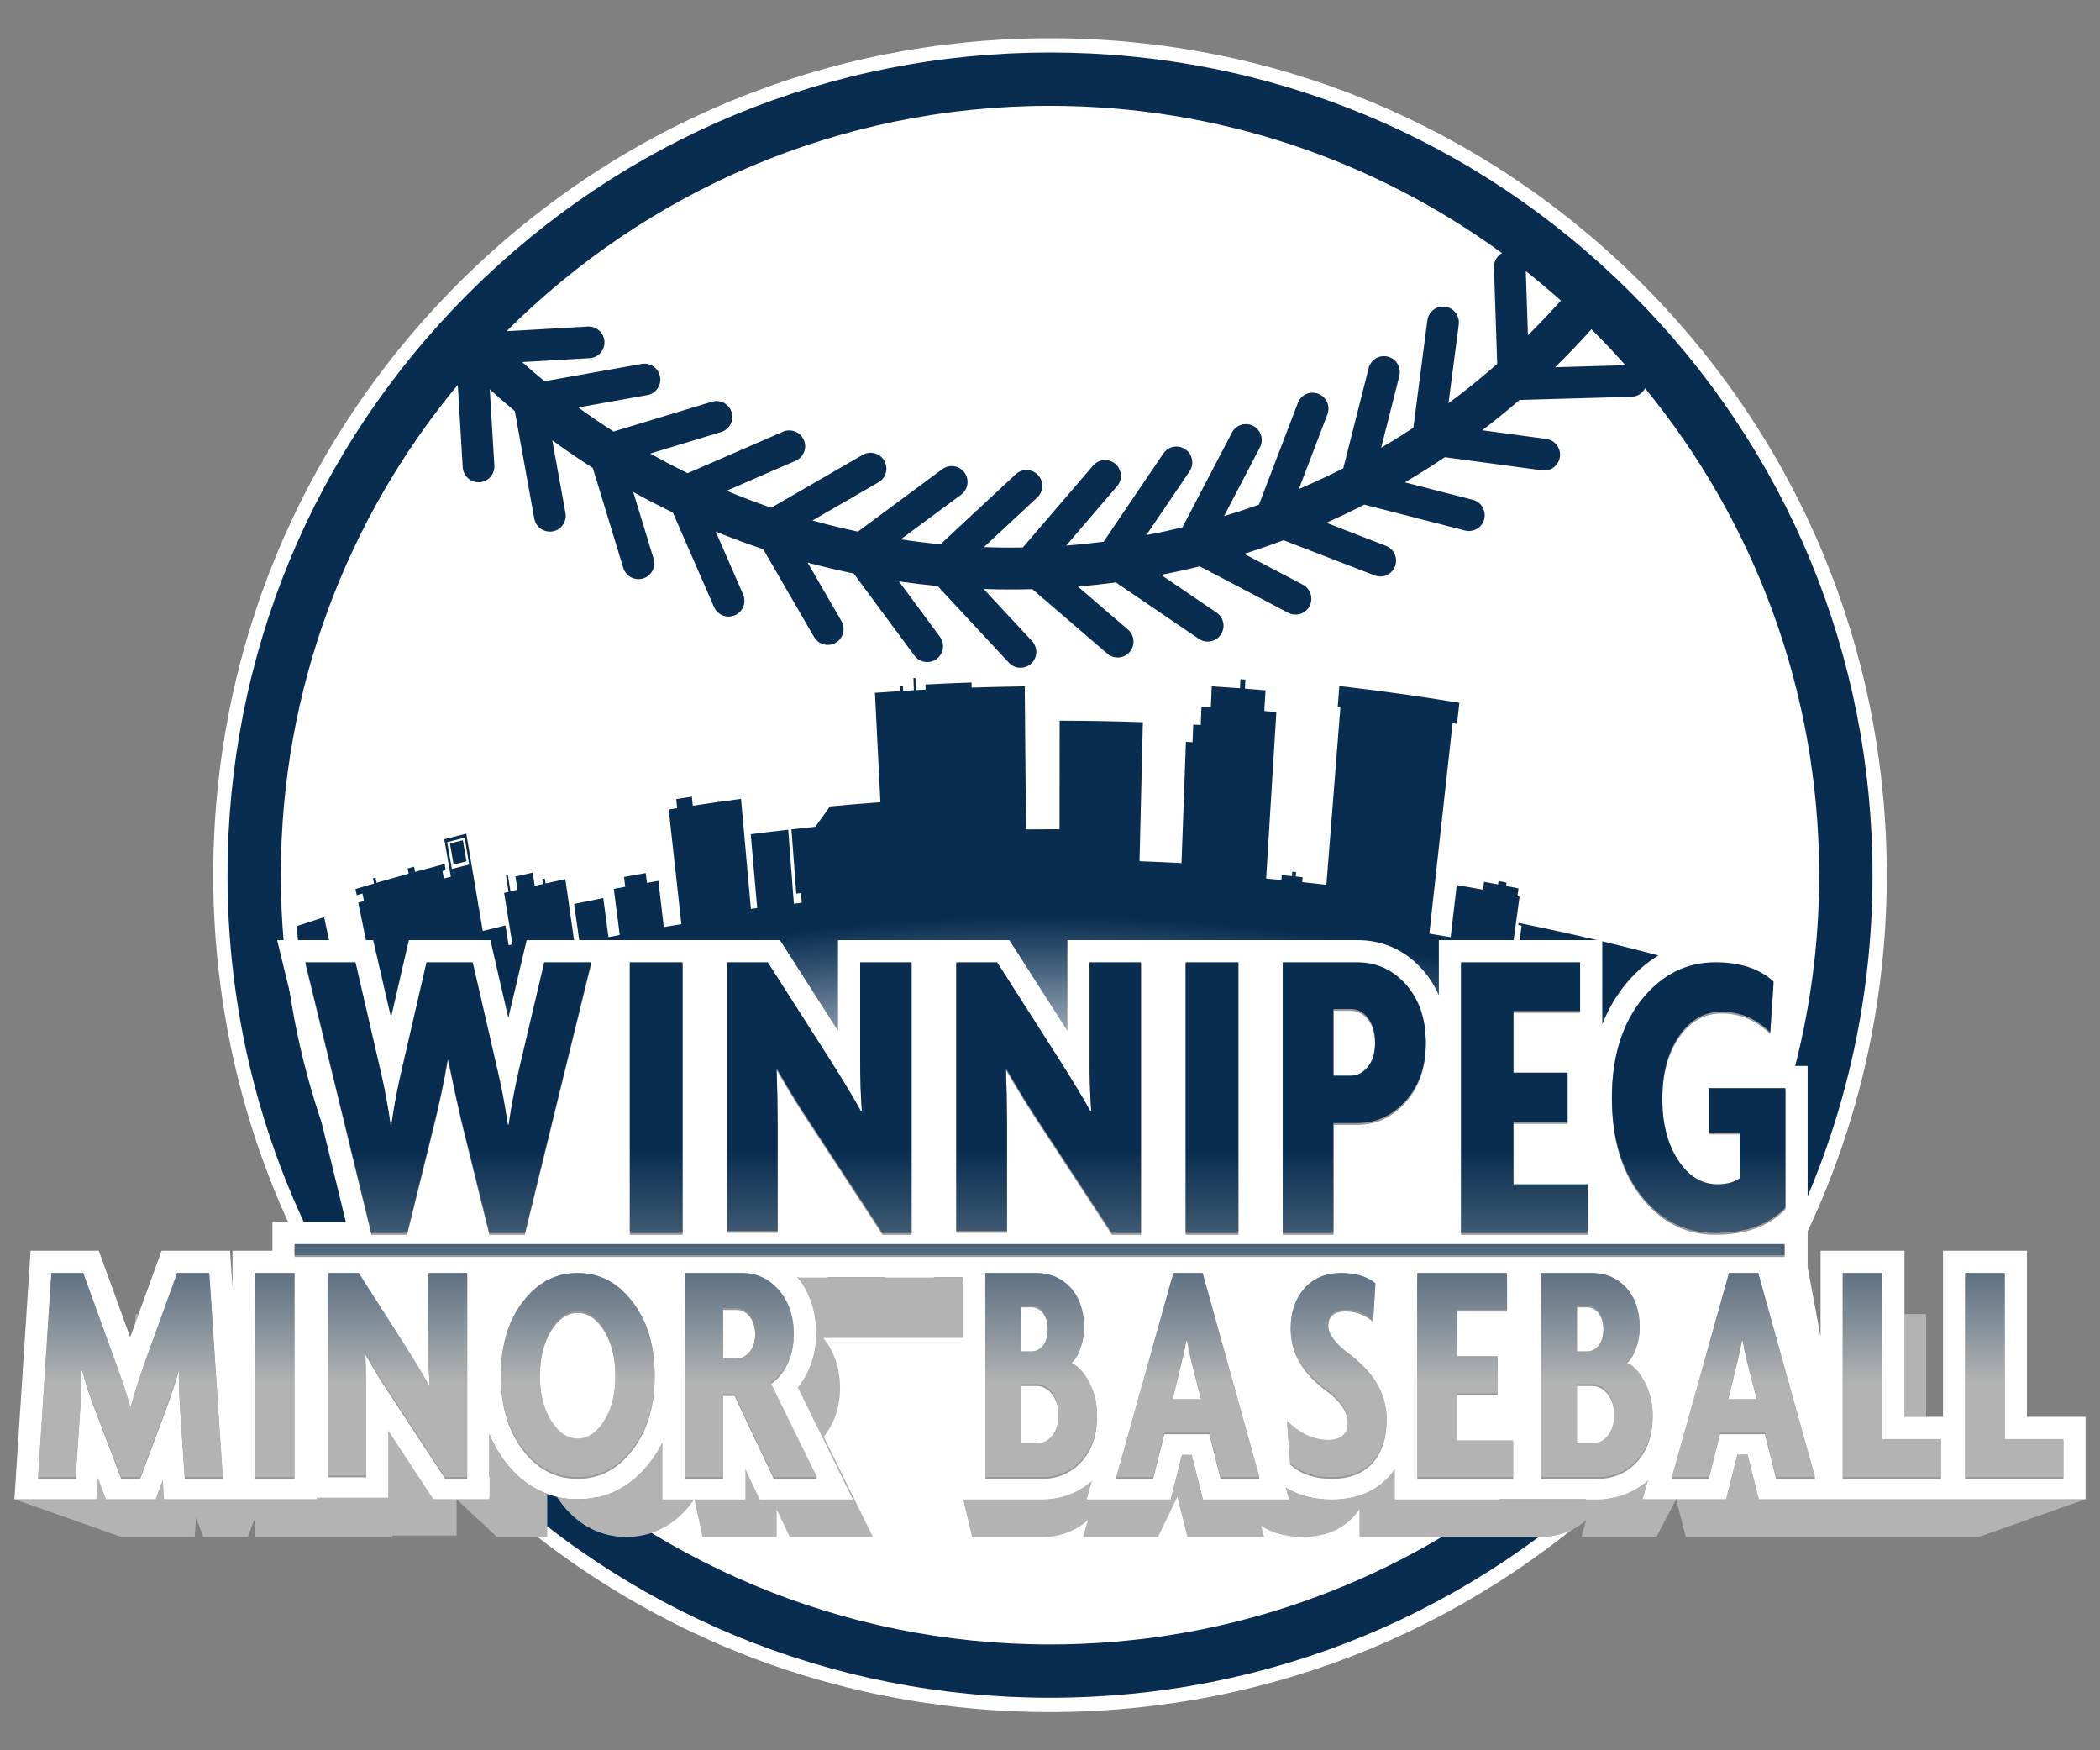 <?xml version="1.0" encoding="utf-8"?>
<!-- Generator: Adobe Illustrator 16.0.0, SVG Export Plug-In . SVG Version: 6.00 Build 0)  -->
<!DOCTYPE svg PUBLIC "-//W3C//DTD SVG 1.1//EN" "http://www.w3.org/Graphics/SVG/1.1/DTD/svg11.dtd">
<svg version="1.1" id="Layer_3" xmlns="http://www.w3.org/2000/svg" xmlns:xlink="http://www.w3.org/1999/xlink" x="0px" y="0px"
	 width="300px" height="250px" viewBox="0 0 300 250" enable-background="new 0 0 300 250" xml:space="preserve">
<rect x="0" y="0" width="300" height="250" fill="#808080" stroke="none"/>
<g>
	<path fill="#FFFFFF" d="M234.526,40.473C211.948,17.896,181.93,5.461,150,5.461S88.051,17.896,65.472,40.473
		C42.895,63.051,30.461,93.07,30.461,125c0,4.341,0.238,8.645,0.692,12.9c2.686,25.19,13.214,48.657,30.403,67.519
		c1.27,1.395,2.574,2.766,3.916,4.107c22.579,22.579,52.598,35.013,84.528,35.013c31.931,0,61.948-12.434,84.526-35.013
		c1.474-1.474,2.902-2.981,4.289-4.518c15.231-16.867,25.173-37.372,28.978-59.479c1.155-6.715,1.746-13.576,1.746-20.529
		C269.539,93.07,257.104,63.051,234.526,40.473z"/>
	<g>
		<path fill="none" d="M225.291,201.099c0.635,0.674,1.265,1.352,1.884,2.041c0.402-0.398,0.793-0.809,1.19-1.214
			c1.2-1.223,2.382-2.465,3.525-3.743l-9.73-0.275C223.226,198.95,224.269,200.016,225.291,201.099z"/>
		<path fill="none" d="M217.982,211.268c1.647-1.3,3.252-2.649,4.82-4.04c-1.459-1.628-2.97-3.21-4.526-4.747L217.982,211.268z"/>
		<path fill="none" d="M213.426,212.184l0.461-13.801c-0.03-0.025-0.06-0.05-0.089-0.075c-2.208-1.94-4.501-3.788-6.872-5.543
			l0.551,4.216l0.917,7.028c0.162,1.238-0.711,2.379-1.948,2.546c-1.24,0.168-2.374-0.702-2.536-1.942l-1.146-8.773l-0.859-6.581
			c-1.515-0.991-3.045-1.942-4.596-2.848l2.327,9.196l0.267,1.054c0.308,1.212-0.425,2.446-1.635,2.758
			c-1.211,0.311-2.44-0.419-2.746-1.631l-0.575-2.273l-3.051-12.047c-2.092-1.061-4.207-2.045-6.345-2.955l4.08,10.676
			c0.447,1.167-0.137,2.479-1.303,2.928c-1.165,0.451-2.473-0.131-2.918-1.299l-5.559-14.533c-1.653-0.594-3.318-1.142-4.992-1.647
			l5.13,9.83c0.578,1.107,0.149,2.478-0.956,3.058c-1.107,0.582-2.473,0.154-3.05-0.954l-7.068-13.54
			c-1.711-0.408-3.427-0.774-5.15-1.096l6.171,9.109c0.7,1.034,0.432,2.442-0.602,3.145c-1.033,0.703-2.439,0.435-3.141-0.601
			l-8.541-12.606c-1.775-0.225-3.554-0.406-5.333-0.54l7.261,8.471c0.814,0.948,0.705,2.379-0.243,3.192
			c-0.947,0.815-2.375,0.706-3.188-0.242l-10.03-11.7c-1.854-0.029-3.707-0.012-5.557,0.056l7.618,7.092
			c0.915,0.851,0.967,2.283,0.116,3.198c-0.852,0.916-2.282,0.968-3.197,0.116l-10.743-10c-1.899,0.182-3.791,0.42-5.679,0.704
			l8.626,6.384c1.004,0.744,1.215,2.162,0.472,3.166c-0.744,1.005-2.16,1.217-3.165,0.472l-12.047-8.917
			c-2.18,0.46-4.346,0.99-6.495,1.588l9.429,5.453c1.082,0.625,1.451,2.009,0.825,3.092c-0.627,1.081-2.012,1.451-3.093,0.825
			l-13.049-7.545c-2.147,0.736-4.274,1.544-6.376,2.421l9.856,4.286c1.146,0.497,1.67,1.831,1.17,2.977
			c-0.5,1.146-1.834,1.671-2.979,1.173l-13.616-5.921c-1.804,0.88-3.585,1.818-5.345,2.806l10.128,3.071
			c1.197,0.361,1.87,1.625,1.505,2.82c-0.364,1.197-1.63,1.872-2.826,1.51l-14.042-4.259c-1.707,1.096-3.39,2.239-5.041,3.441
			l9.859,1.761c1.229,0.22,2.046,1.396,1.823,2.625c-0.223,1.23-1.4,2.05-2.629,1.83l-13.875-2.479
			c-1.083,0.888-2.149,1.802-3.201,2.739l9.641,0.553c0.649,0.037,1.216,0.348,1.602,0.811c0.354,0.427,0.555,0.981,0.519,1.58
			c-0.074,1.248-1.147,2.2-2.394,2.129l-11.197-0.643c19.863,19.652,47.157,31.807,77.239,31.807
			c23.997,0,46.217-7.737,64.31-20.839C213.753,213.616,213.4,212.939,213.426,212.184z M121.437,176.768
			c0.218-0.05,0.437-0.099,0.654-0.146l3.245,2.402L121.437,176.768z M109.157,180.369c0.27-0.099,0.541-0.195,0.811-0.29
			l4.483,2.592L109.157,180.369z M98.211,185.067c0.025-0.013,0.051-0.026,0.077-0.039l0.473,0.206L98.211,185.067z M87.852,191.032
			c0.039-0.025,0.078-0.051,0.117-0.076l0.784,0.238L87.852,191.032z M88.08,199.826c-0.001-0.002-0.002-0.006-0.003-0.009
			l0.038,0.007C88.102,199.824,88.091,199.825,88.08,199.826z M189.23,184.424c0.306,0.148,0.612,0.298,0.916,0.449l1.48,5.845
			c-0.027-0.087-0.058-0.173-0.09-0.259L189.23,184.424z M189.998,195.516c1.371-0.97,2.069-2.675,1.745-4.339l1.096,4.33
			C191.939,195.506,190.991,195.509,189.998,195.516z"/>
		<path fill="none" d="M86.351,48.772c0.076,1.248-0.875,2.318-2.121,2.389l-9.641,0.553c1.052,0.938,2.119,1.852,3.201,2.74
			l13.875-2.478c1.229-0.22,2.407,0.599,2.629,1.829c0.223,1.23-0.594,2.406-1.823,2.625l-9.859,1.762
			c1.652,1.202,3.333,2.346,5.042,3.441l14.042-4.258c1.195-0.363,2.461,0.313,2.825,1.508c0.365,1.195-0.308,2.458-1.504,2.821
			l-10.128,3.071c1.76,0.988,3.542,1.926,5.346,2.806l13.615-5.921c1.146-0.499,2.48,0.027,2.979,1.172
			c0.5,1.146-0.023,2.479-1.17,2.977l-9.856,4.285c2.103,0.878,4.229,1.686,6.378,2.422l13.048-7.546
			c1.082-0.626,2.466-0.256,3.093,0.826c0.626,1.082,0.257,2.466-0.825,3.091l-9.429,5.452c2.149,0.598,4.315,1.128,6.495,1.588
			l12.048-8.917c1.004-0.744,2.421-0.532,3.164,0.473c0.744,1.004,0.533,2.422-0.471,3.165l-8.626,6.385
			c1.887,0.283,3.781,0.522,5.679,0.703l10.743-9.999c0.914-0.852,2.345-0.8,3.196,0.116c0.852,0.914,0.799,2.348-0.115,3.198
			l-7.618,7.091c1.851,0.067,3.705,0.085,5.557,0.055L156.147,66.5c0.813-0.948,2.24-1.057,3.188-0.242
			c0.948,0.813,1.057,2.243,0.243,3.191l-7.261,8.471c1.78-0.133,3.559-0.315,5.333-0.54l8.54-12.607
			c0.702-1.035,2.107-1.304,3.141-0.6c1.033,0.702,1.304,2.111,0.603,3.145l-6.171,9.109c1.723-0.321,3.44-0.688,5.15-1.097
			l7.067-13.54c0.578-1.108,1.943-1.535,3.051-0.954c1.105,0.581,1.533,1.95,0.956,3.058l-5.131,9.83
			c1.674-0.506,3.339-1.054,4.994-1.646l5.558-14.534c0.445-1.167,1.753-1.749,2.918-1.299c1.166,0.449,1.75,1.761,1.303,2.928
			l-4.081,10.675c2.138-0.91,4.254-1.895,6.346-2.955l3.626-14.32c0.306-1.212,1.535-1.942,2.746-1.631
			c1.21,0.311,1.941,1.546,1.635,2.758l-2.594,10.248c1.55-0.904,3.081-1.855,4.597-2.847l2.004-15.354
			c0.162-1.239,1.296-2.109,2.535-1.941c1.237,0.167,2.111,1.308,1.949,2.546l-1.468,11.244c2.403-1.778,4.726-3.651,6.96-5.619
			l-0.46-13.8c-0.028-0.87,0.442-1.629,1.147-2.028c-18.14-13.22-40.459-21.034-64.572-21.034c-30.28,0-57.738,12.312-77.634,32.191
			l11.59-0.665C85.203,46.57,86.276,47.524,86.351,48.772z"/>
		<path fill="none" d="M222.984,42.935c-1.63-1.451-3.299-2.859-5.015-4.213l0.307,9.16C219.897,46.28,221.47,44.633,222.984,42.935
			z"/>
		<path fill="none" d="M232.203,52.169c-1.564-1.764-3.183-3.479-4.854-5.139c-1.668,1.865-3.398,3.673-5.187,5.424L232.203,52.169z
			"/>
		<path fill="none" d="M233.09,56.673l-16.011,0.454c-1.729,1.495-3.505,2.939-5.327,4.329l9.144,1.234
			c1.24,0.167,2.113,1.308,1.951,2.547c-0.163,1.239-1.297,2.108-2.536,1.941l-13.902-1.877c-0.012,0.008-0.023,0.017-0.035,0.024
			c-1.864,1.255-3.758,2.44-5.675,3.568l9.697,2.494c1.211,0.312,1.944,1.545,1.636,2.758c-0.307,1.212-1.535,1.941-2.745,1.63
			l-14.384-3.699c-1.792,0.916-3.602,1.784-5.43,2.595l8.516,3.286c1.166,0.451,1.749,1.761,1.304,2.929
			c-0.447,1.168-1.753,1.749-2.921,1.299l-13.007-5.02c-1.865,0.698-3.742,1.346-5.634,1.939l8.394,4.407
			c1.106,0.582,1.534,1.951,0.956,3.059c-0.579,1.108-1.943,1.535-3.05,0.954l-12.636-6.635c-1.83,0.457-3.67,0.863-5.516,1.225
			l7.919,5.386c1.032,0.703,1.302,2.111,0.601,3.146c-0.701,1.033-2.106,1.303-3.14,0.6l-11.846-8.058
			c-1.804,0.245-3.611,0.44-5.421,0.595l7.152,6.146c0.947,0.815,1.057,2.245,0.243,3.193c-0.813,0.948-2.241,1.058-3.188,0.243
			l-10.718-9.213c-2.321,0.064-4.643,0.055-6.96-0.025l6.92,7.445c0.851,0.915,0.8,2.348-0.115,3.199
			c-0.916,0.852-2.346,0.8-3.197-0.116l-10.18-10.951c-1.848-0.174-3.69-0.397-5.528-0.663l5.854,7.91
			c0.745,1.005,0.534,2.422-0.471,3.165c-1.004,0.744-2.42,0.532-3.164-0.473l-8.68-11.728c-2.21-0.453-4.408-0.973-6.59-1.56
			l4.84,8.36c0.626,1.082,0.258,2.465-0.823,3.091c-1.082,0.625-2.467,0.255-3.093-0.826l-7.259-12.539
			c-2.287-0.764-4.553-1.604-6.792-2.519l3.917,8.979c0.5,1.146-0.023,2.479-1.169,2.978c-1.146,0.498-2.479-0.026-2.979-1.172
			L96.118,73.2c-1.908-0.918-3.794-1.894-5.654-2.927l2.907,9.529c0.365,1.196-0.309,2.459-1.503,2.821
			c-1.195,0.363-2.461-0.313-2.825-1.507l-4.357-14.279c-1.963-1.251-3.894-2.567-5.788-3.951l1.881,10.385
			c0.222,1.229-0.594,2.405-1.824,2.625c-1.229,0.219-2.407-0.6-2.63-1.83l-2.78-15.354c-1.211-1.006-2.404-2.042-3.579-3.106
			l0.657,10.882c0.075,1.249-0.875,2.318-2.122,2.389c-1.248,0.072-2.319-0.882-2.395-2.13l-0.71-11.785
			C49.615,73.991,40.117,98.407,40.117,125c0,3.232,0.143,6.433,0.418,9.595c1.987,22.865,11.006,43.748,24.88,60.468l0.69-11.448
			c0.076-1.248,1.147-2.201,2.395-2.129c1.248,0.07,2.197,1.141,2.122,2.389l-0.658,10.881c1.176-1.063,2.368-2.099,3.58-3.105
			l2.78-15.354c0.223-1.229,1.401-2.049,2.63-1.829c1.23,0.219,2.046,1.394,1.824,2.625l-1.881,10.385
			c1.895-1.384,3.825-2.7,5.788-3.952l4.357-14.277c0.364-1.196,1.629-1.871,2.825-1.51c1.195,0.363,1.869,1.626,1.503,2.821
			l-2.907,9.529c1.86-1.032,3.746-2.008,5.654-2.926l5.892-13.509c0.499-1.146,1.834-1.671,2.979-1.172
			c1.147,0.498,1.669,1.829,1.17,2.976l-3.917,8.98c2.24-0.915,4.505-1.755,6.792-2.52l7.259-12.538
			c0.626-1.083,2.011-1.452,3.093-0.827c1.081,0.626,1.45,2.01,0.824,3.092l-4.84,8.36c2.182-0.588,4.38-1.107,6.59-1.56
			l8.68-11.729c0.744-1.006,2.16-1.217,3.164-0.473c1.005,0.744,1.216,2.16,0.472,3.165l-5.854,7.909
			c1.838-0.265,3.68-0.488,5.528-0.662l10.18-10.952c0.851-0.914,2.282-0.967,3.197-0.115c0.916,0.852,0.966,2.283,0.115,3.199
			l-6.921,7.445c2.318-0.082,4.64-0.091,6.96-0.027l10.718-9.212c0.948-0.814,2.376-0.706,3.188,0.243
			c0.814,0.948,0.705,2.377-0.243,3.192l-7.152,6.146c1.811,0.156,3.618,0.352,5.422,0.596l11.846-8.058
			c1.032-0.703,2.438-0.435,3.14,0.601c0.7,1.035,0.432,2.443-0.602,3.146l-7.918,5.387c1.846,0.361,3.686,0.768,5.516,1.226
			l12.636-6.636c1.106-0.581,2.471-0.153,3.05,0.953c0.578,1.109,0.15,2.478-0.957,3.059l-8.392,4.407
			c1.89,0.594,3.769,1.241,5.633,1.939l13.007-5.02c1.167-0.45,2.474,0.132,2.921,1.298c0.445,1.169-0.138,2.479-1.304,2.93
			l-8.515,3.285c1.827,0.811,3.638,1.679,5.431,2.595l14.382-3.698c1.21-0.312,2.438,0.418,2.746,1.631
			c0.308,1.212-0.425,2.445-1.636,2.757l-9.696,2.493c1.916,1.129,3.81,2.313,5.674,3.568c0.012,0.009,0.023,0.017,0.036,0.025
			l13.901-1.877c1.239-0.167,2.373,0.702,2.535,1.941c0.162,1.24-0.711,2.38-1.95,2.547l-9.145,1.233
			c1.823,1.391,3.599,2.836,5.327,4.33l16.011,0.454c0.758,0.021,1.412,0.417,1.804,1.001c10.998-13.375,18.899-29.385,22.61-46.922
			c1.555-7.349,2.379-14.964,2.379-22.768c0-26.362-9.336-50.584-24.869-69.54C234.647,56.159,233.936,56.648,233.09,56.673z
			 M239.006,137.339c-0.08,0.435-0.16,0.87-0.24,1.306c3.283,0.891,6.561,1.829,9.829,2.82c0.078,0.023,0.157,0.048,0.236,0.071
			c-0.049,0.236-0.098,0.473-0.146,0.708c-0.079-0.023-0.157-0.048-0.236-0.071c-0.174,0.847-0.348,1.692-0.522,2.538
			c0.655,0.198,1.31,0.399,1.964,0.602c0.159-0.751,0.317-1.503,0.476-2.254c1.854,0.573,3.708,1.164,5.558,1.771
			c-0.167,0.75-0.334,1.498-0.501,2.247c0.036,0.012,0.071,0.023,0.108,0.035c-3.428,16.269-10.597,31.66-21.019,44.804
			c-0.433-0.161-0.893-0.253-1.363-0.267l-15.289-0.433c-0.365-0.312-0.731-0.621-1.101-0.928l4.409-0.596
			c2.348-0.315,4.009-2.483,3.701-4.833c-0.278-2.131-2.106-3.737-4.253-3.737c-0.192,0-0.387,0.013-0.578,0.038l-13.136,1.774
			c-0.346-0.229-0.694-0.458-1.049-0.687l5.051-1.3c2.295-0.591,3.688-2.938,3.105-5.234c-0.483-1.908-2.194-3.241-4.159-3.241
			c-0.36,0-0.722,0.046-1.073,0.137l-13.638,3.506c-0.16-0.08-0.321-0.16-0.481-0.24l4.063-1.568
			c2.211-0.853,3.321-3.347,2.475-5.561c-0.632-1.652-2.243-2.763-4.012-2.763c-0.529,0-1.051,0.097-1.548,0.289l-12.287,4.742
			c-0.151-0.057-0.304-0.111-0.455-0.167l4.177-2.192c2.099-1.102,2.914-3.707,1.816-5.81c-0.744-1.424-2.204-2.309-3.81-2.309
			c-0.691,0-1.382,0.17-1.997,0.494l-11.951,6.275c-0.059-0.015-0.118-0.029-0.178-0.043l3.992-2.716
			c1.96-1.334,2.473-4.016,1.144-5.977c-0.8-1.183-2.132-1.889-3.562-1.889c-0.864,0-1.699,0.257-2.415,0.744l-11.202,7.62
			c-0.003,0-0.005,0-0.008-0.001l3.573-3.069c1.799-1.548,2.005-4.27,0.462-6.066c-0.817-0.955-2.008-1.503-3.265-1.503
			c-1.027,0-2.022,0.37-2.803,1.04l-10.125,8.7c-0.494-0.01-0.988-0.017-1.481-0.02l3.672-3.951
			c1.614-1.738,1.516-4.466-0.219-6.081c-0.799-0.744-1.839-1.153-2.93-1.153c-1.191,0-2.34,0.5-3.151,1.372l-9.655,10.387
			c-0.03,0.003-0.06,0.005-0.09,0.009l3.024-4.086c0.685-0.924,0.969-2.06,0.799-3.196c-0.169-1.137-0.771-2.14-1.696-2.824
			c-0.746-0.553-1.631-0.844-2.558-0.844c-1.358,0-2.652,0.651-3.46,1.743l-8.217,11.104c-0.415,0.088-0.83,0.178-1.244,0.271
			l2.437-4.211c1.189-2.053,0.486-4.69-1.568-5.879c-0.654-0.379-1.398-0.578-2.152-0.578c-1.533,0-2.961,0.823-3.728,2.149
			l-6.875,11.873c-0.532,0.183-1.064,0.369-1.594,0.559l1.971-4.518c0.459-1.056,0.48-2.227,0.059-3.296
			c-0.421-1.068-1.233-1.909-2.286-2.366c-0.545-0.238-1.122-0.358-1.715-0.358c-1.713,0-3.264,1.016-3.948,2.586l-5.591,12.817
			c-0.236,0.116-0.472,0.231-0.707,0.35l1.48-4.85c0.336-1.101,0.223-2.265-0.318-3.279c-0.541-1.015-1.444-1.757-2.545-2.091
			c-0.406-0.123-0.827-0.186-1.25-0.186c-1.907,0-3.563,1.227-4.119,3.052l-4.139,13.561c-0.39,0.253-0.779,0.509-1.167,0.766
			l1.001-5.523c0.204-1.134-0.045-2.277-0.703-3.222c-0.656-0.942-1.64-1.573-2.771-1.774c-0.25-0.045-0.505-0.067-0.759-0.067
			c-2.082,0-3.864,1.488-4.237,3.542l-1.756,9.7l0.099-1.637c0.069-1.148-0.313-2.255-1.077-3.114
			c-0.764-0.858-1.816-1.368-2.964-1.435c-2.387-0.135-4.407,1.69-4.548,4.044l-0.368,6.104
			c-12.474-16.643-19.879-36.616-21.291-57.325c1.297-0.427,2.594-0.854,3.894-1.267c0.507,2.355,1.014,4.709,1.522,7.064
			c1.637-0.52,3.276-1.026,4.917-1.52c-0.519-2.539-1.039-5.078-1.558-7.617c0.273-0.083,0.545-0.164,0.818-0.246
			c-0.072-0.354-0.143-0.709-0.215-1.063c-0.273,0.081-0.547,0.163-0.82,0.245c-0.061-0.295-0.121-0.59-0.181-0.886
			c0.487-0.146,0.975-0.292,1.461-0.437c0.091-0.026,0.183-0.054,0.274-0.081c0.305-0.09,0.609-0.18,0.914-0.269
			c-0.049-0.248-0.098-0.495-0.147-0.743c0.122-0.035,0.244-0.071,0.366-0.106c0.049,0.247,0.098,0.495,0.147,0.743
			c1.524-0.444,3.049-0.877,4.577-1.3c-0.047-0.249-0.093-0.496-0.14-0.745c0.306-0.085,0.611-0.169,0.917-0.253
			c0.046,0.249,0.093,0.498,0.139,0.746c1.405-0.385,2.812-0.761,4.219-1.129c0.053,0.298,0.105,0.596,0.159,0.893
			c-0.153,0.04-0.306,0.08-0.458,0.12c0.063,0.357,0.127,0.714,0.191,1.07c0.335-0.087,0.67-0.174,1.005-0.262
			c-0.031-0.179-0.063-0.357-0.094-0.535c-0.283-1.607-0.565-3.213-0.849-4.819c1.048-0.272,2.097-0.538,3.146-0.799
			c0.272,1.609,0.545,3.218,0.818,4.827c0.512,3.024,1.024,6.049,1.537,9.073c1.08-0.27,2.16-0.533,3.241-0.791
			c0.153,0.939,0.306,1.88,0.458,2.82c0.18-0.044,0.359-0.086,0.538-0.128c-0.395-2.448-0.789-4.896-1.184-7.345
			c0.212-0.051,0.424-0.1,0.637-0.15c-0.129-0.807-0.258-1.612-0.387-2.419c0.091-0.021,0.183-0.043,0.274-0.064
			c0.128,0.807,0.256,1.613,0.385,2.42c0.333-0.079,0.667-0.156,1.001-0.233c-0.099-0.627-0.197-1.255-0.296-1.883
			c0.822-0.19,1.645-0.377,2.468-0.561c0.096,0.628,0.191,1.256,0.287,1.884c0.395-0.088,0.79-0.176,1.184-0.263
			c-0.034-0.231-0.069-0.463-0.104-0.696c0.122-0.026,0.244-0.053,0.366-0.08c0.034,0.231,0.068,0.464,0.103,0.696
			c0.942-0.206,1.884-0.408,2.827-0.606c0.441,3.088,0.882,6.175,1.323,9.262c0.238-0.05,0.477-0.1,0.716-0.149
			c-0.263-1.859-0.526-3.718-0.788-5.577c1.389-0.288,2.778-0.568,4.169-0.839c0.247,1.862,0.494,3.725,0.74,5.586
			c0.538-0.104,1.076-0.208,1.614-0.311c-0.284-2.194-0.566-4.388-0.85-6.582c0.545-0.104,1.091-0.205,1.637-0.307
			c-0.059-0.465-0.117-0.932-0.175-1.398c1.034-0.191,2.068-0.377,3.103-0.559c0.056,0.467,0.111,0.934,0.167,1.4
			c0.546-0.096,1.092-0.19,1.639-0.283c0.255,2.199,0.509,4.397,0.764,6.598c0.838-0.143,1.677-0.283,2.517-0.419
			c-0.603-5.458-1.206-10.915-1.809-16.372c0.403-0.066,0.806-0.13,1.208-0.194c-0.046-0.429-0.093-0.859-0.139-1.289
			c0.746-0.119,1.491-0.235,2.238-0.349c0.044,0.43,0.089,0.86,0.134,1.29c2.294-0.349,4.591-0.675,6.889-0.979
			c0.469,5.24,0.938,10.479,1.408,15.719c0.301-0.04,0.602-0.08,0.903-0.118c-0.309-3.517-0.617-7.033-0.925-10.55
			c1.783-0.23,3.567-0.446,5.352-0.647c0.271,3.521,0.541,7.042,0.812,10.563c0.376-0.042,0.753-0.084,1.129-0.125
			c-0.034-0.463-0.069-0.925-0.103-1.387c-0.227,0.025-0.453,0.05-0.68,0.075c-0.232-3.06-0.464-6.119-0.696-9.179
			c1.138-0.127,2.276-0.248,3.416-0.364c0.693-0.971,1.39-1.939,2.092-2.907c2.4-0.227,4.801-0.429,7.204-0.605
			c-0.26-5.208-0.521-10.416-0.78-15.623c1.214-0.089,2.429-0.173,3.644-0.249c-0.01-0.228-0.02-0.457-0.029-0.684
			c0.128-0.008,0.256-0.016,0.384-0.024c0.009,0.229,0.019,0.457,0.029,0.684c0.511-0.031,1.023-0.063,1.535-0.091
			c-0.022-0.577-0.045-1.155-0.068-1.732c0.096-0.006,0.193-0.011,0.289-0.017c0.022,0.577,0.045,1.155,0.067,1.732
			c0.464-0.026,0.928-0.052,1.391-0.076c-0.009-0.244-0.018-0.487-0.026-0.73c2.194-0.116,4.388-0.211,6.583-0.286
			c0.006,0.243,0.011,0.486,0.017,0.73c2.528-0.086,5.056-0.146,7.584-0.178c0.059,6.81,0.117,13.62,0.175,20.43
			c1.599-0.02,3.197-0.03,4.796-0.026c0.006-5.168,0.011-10.336,0.017-15.503c3.963,0.006,7.925,0.08,11.887,0.221
			c-0.16,6.619-0.321,13.237-0.481,19.856c2,0.071,4.001,0.161,6,0.268c0.211-5.774,0.422-11.548,0.631-17.323
			c0.316,0.017,0.631,0.035,0.946,0.053c0.032-0.842,0.064-1.682,0.097-2.522c0.358,0.02,0.718,0.041,1.076,0.062
			c0.036-0.881,0.072-1.762,0.107-2.644c0.445,0.027,0.892,0.054,1.336,0.082c0.044-0.987,0.085-1.974,0.128-2.961
			c1.345,0.085,2.689,0.178,4.033,0.278c0.021-0.43,0.044-0.86,0.065-1.29c0.236,0.018,0.471,0.035,0.706,0.053
			c-0.022,0.43-0.045,0.86-0.067,1.29c0.981,0.075,1.963,0.154,2.943,0.238c-0.057,0.986-0.114,1.973-0.171,2.958
			c0.572,0.049,1.145,0.099,1.717,0.151c-0.054,0.879-0.107,1.758-0.161,2.639c-0.052,0.839-0.104,1.678-0.153,2.518
			c-0.071,1.154-0.142,2.306-0.213,3.459c-0.033,0.546-0.066,1.092-0.101,1.638c-0.275,4.51-0.552,9.02-0.828,13.53
			c0.728,0.065,1.456,0.133,2.184,0.204c0.015-0.232,0.03-0.465,0.046-0.697c0.485,0.046,0.972,0.095,1.457,0.144
			c0.015-0.212,0.029-0.424,0.044-0.636c0.182,0.018,0.364,0.037,0.547,0.055c-0.015,0.212-0.03,0.424-0.044,0.636
			c0.323,0.034,0.647,0.067,0.971,0.102c-0.017,0.233-0.033,0.464-0.05,0.697c1.151,0.122,2.303,0.25,3.454,0.382
			c0.665-8.438,1.331-16.876,1.997-25.315c-0.128-0.014-0.255-0.029-0.382-0.044c0.079-1.009,0.157-2.019,0.236-3.028
			c5.725,0.658,11.441,1.456,17.146,2.395c-0.113,1.004-0.225,2.01-0.338,3.014c-0.212-0.034-0.423-0.069-0.635-0.103
			c-1.106,10.02-2.215,20.04-3.321,30.06c1.017,0.164,2.031,0.335,3.047,0.509c0.291-2.484,0.581-4.97,0.872-7.454
			c1.253,0.216,2.506,0.439,3.758,0.668c0.047-0.375,0.094-0.752,0.142-1.127c0.667,0.123,1.336,0.247,2.003,0.375
			c0.021-0.161,0.042-0.321,0.062-0.481c0.386,0.073,0.77,0.147,1.154,0.222c-0.021,0.159-0.042,0.32-0.063,0.48
			c0.587,0.113,1.173,0.228,1.76,0.344c-0.051,0.376-0.102,0.751-0.152,1.126c0.102,0.02,0.201,0.041,0.303,0.061
			c-0.389,2.866-0.778,5.733-1.167,8.6c0.277,0.056,0.555,0.111,0.832,0.167c0.212-1.54,0.423-3.08,0.636-4.62
			c-0.161-0.033-0.321-0.065-0.48-0.097c0.014-0.101,0.027-0.201,0.04-0.301c7.084,1.422,14.145,3.074,21.173,4.957
			c-0.019,0.099-0.036,0.198-0.055,0.297C238.371,137.167,238.688,137.253,239.006,137.339z"/>
		<path fill="none" d="M63.879,120.288c0.223,1.276,0.447,2.552,0.671,3.828c0.825-0.213,1.65-0.423,2.476-0.629
			c-0.217-1.278-0.435-2.556-0.651-3.833C65.542,119.862,64.71,120.073,63.879,120.288z M64.799,123.497
			c-0.175-1.005-0.351-2.009-0.526-3.014c0.616-0.157,1.232-0.314,1.847-0.469c0.172,1.005,0.343,2.011,0.515,3.016
			C66.023,123.185,65.411,123.34,64.799,123.497z"/>
		<path d="M109.157,180.369l5.294,2.302l-4.483-2.592C109.698,180.174,109.427,180.271,109.157,180.369z"/>
		<path d="M121.437,176.768l3.899,2.256l-3.245-2.402C121.874,176.669,121.655,176.718,121.437,176.768z"/>
		<path d="M98.211,185.067l0.55,0.167l-0.473-0.206C98.263,185.041,98.237,185.055,98.211,185.067z"/>
		<path d="M189.998,195.516c0.993-0.007,1.941-0.01,2.841-0.009l-1.096-4.33C192.067,192.841,191.369,194.546,189.998,195.516z"/>
		
			<radialGradient id="SVGID_1_" cx="148.795" cy="185.371" r="130.578" gradientTransform="matrix(1 0 0 0.439 0 104.015)" gradientUnits="userSpaceOnUse">
			<stop  offset="0.478" style="stop-color:#FFFFFF"/>
			<stop  offset="0.692" style="stop-color:#8A9BAC"/>
			<stop  offset="0.871" style="stop-color:#2D4C6B"/>
			<stop  offset="0.952" style="stop-color:#082D51"/>
		</radialGradient>
		<path fill="url(#SVGID_1_)" d="M216.935,131.828c-0.013,0.1-0.026,0.2-0.04,0.301c0.159,0.031,0.319,0.063,0.48,0.097
			c-0.213,1.54-0.424,3.08-0.636,4.62c-0.277-0.056-0.555-0.111-0.832-0.167c0.389-2.866,0.778-5.733,1.167-8.6
			c-0.102-0.02-0.201-0.041-0.303-0.061c0.051-0.375,0.102-0.75,0.152-1.126c-0.587-0.116-1.173-0.23-1.76-0.344
			c0.021-0.16,0.043-0.321,0.063-0.48c-0.385-0.075-0.769-0.148-1.154-0.222c-0.02,0.16-0.041,0.32-0.062,0.481
			c-0.667-0.128-1.336-0.252-2.003-0.375c-0.048,0.375-0.095,0.752-0.142,1.127c-1.252-0.229-2.505-0.452-3.758-0.668
			c-0.291,2.484-0.581,4.97-0.872,7.454c-1.016-0.174-2.03-0.345-3.047-0.509c1.106-10.021,2.215-20.04,3.321-30.06
			c0.212,0.034,0.423,0.069,0.635,0.103c0.113-1.004,0.225-2.01,0.338-3.014c-5.705-0.938-11.422-1.737-17.146-2.395
			c-0.079,1.009-0.157,2.019-0.236,3.028c0.127,0.015,0.254,0.03,0.382,0.044c-0.666,8.439-1.332,16.877-1.997,25.315
			c-1.151-0.133-2.303-0.261-3.454-0.382c0.017-0.233,0.033-0.464,0.05-0.697c-0.323-0.034-0.647-0.068-0.971-0.102
			c0.014-0.212,0.029-0.424,0.044-0.636c-0.183-0.019-0.365-0.038-0.547-0.055c-0.015,0.212-0.029,0.424-0.044,0.636
			c-0.485-0.049-0.972-0.097-1.457-0.144c-0.016,0.231-0.031,0.464-0.046,0.697c-0.728-0.07-1.456-0.138-2.184-0.204
			c0.276-4.51,0.553-9.02,0.828-13.53c0.034-0.546,0.067-1.092,0.101-1.638c0.071-1.153,0.142-2.305,0.213-3.459
			c0.05-0.839,0.102-1.679,0.153-2.518c0.054-0.88,0.107-1.76,0.161-2.639c-0.572-0.052-1.145-0.103-1.717-0.151
			c0.057-0.985,0.114-1.972,0.171-2.958c-0.98-0.084-1.962-0.163-2.943-0.238c0.022-0.43,0.045-0.86,0.067-1.29
			c-0.235-0.018-0.47-0.036-0.706-0.053c-0.021,0.43-0.044,0.86-0.065,1.29c-1.344-0.1-2.688-0.193-4.033-0.278
			c-0.043,0.987-0.084,1.975-0.128,2.961c-0.444-0.028-0.891-0.055-1.336-0.082c-0.035,0.881-0.071,1.763-0.107,2.644
			c-0.358-0.021-0.718-0.042-1.076-0.062c-0.032,0.841-0.064,1.681-0.097,2.522c-0.315-0.018-0.63-0.036-0.946-0.053
			c-0.209,5.775-0.42,11.548-0.631,17.323c-1.999-0.107-4-0.196-6-0.268c0.16-6.619,0.321-13.237,0.481-19.856
			c-3.962-0.141-7.924-0.214-11.887-0.221c-0.006,5.167-0.011,10.335-0.017,15.503c-1.599-0.003-3.197,0.006-4.796,0.026
			c-0.059-6.811-0.117-13.621-0.175-20.43c-2.528,0.032-5.056,0.091-7.584,0.178c-0.006-0.244-0.011-0.487-0.017-0.73
			c-2.195,0.075-4.389,0.17-6.583,0.286c0.008,0.243,0.017,0.486,0.026,0.73c-0.463,0.024-0.927,0.049-1.391,0.076
			c-0.022-0.577-0.044-1.155-0.067-1.732c-0.096,0.005-0.192,0.011-0.289,0.017c0.022,0.577,0.045,1.155,0.068,1.732
			c-0.512,0.028-1.023,0.06-1.535,0.091c-0.01-0.227-0.02-0.455-0.029-0.684c-0.128,0.008-0.256,0.016-0.384,0.024
			c0.01,0.228,0.02,0.456,0.029,0.684c-1.215,0.076-2.43,0.159-3.644,0.249c0.26,5.207,0.52,10.415,0.78,15.623
			c-2.402,0.176-4.803,0.378-7.204,0.605c-0.702,0.967-1.399,1.936-2.092,2.907c-1.139,0.116-2.277,0.236-3.416,0.364
			c0.232,3.06,0.464,6.119,0.696,9.179c0.227-0.025,0.453-0.05,0.68-0.075c0.034,0.462,0.069,0.924,0.103,1.387
			c-0.376,0.041-0.753,0.083-1.129,0.125c-0.271-3.521-0.541-7.042-0.812-10.563c-1.784,0.202-3.568,0.417-5.352,0.647
			c0.309,3.517,0.617,7.033,0.925,10.55c-0.301,0.038-0.602,0.078-0.903,0.118c-0.469-5.24-0.938-10.479-1.408-15.719
			c-2.298,0.303-4.595,0.629-6.889,0.979c-0.045-0.43-0.089-0.86-0.134-1.29c-0.747,0.113-1.492,0.229-2.238,0.349
			c0.046,0.429,0.093,0.859,0.139,1.289c-0.403,0.064-0.806,0.128-1.208,0.194c0.603,5.457,1.206,10.914,1.809,16.372
			c-0.839,0.136-1.678,0.276-2.517,0.419c-0.255-2.2-0.509-4.398-0.764-6.598c-0.546,0.093-1.093,0.188-1.639,0.283
			c-0.056-0.466-0.111-0.933-0.167-1.4c-1.035,0.181-2.069,0.368-3.103,0.559c0.058,0.466,0.117,0.933,0.175,1.398
			c-0.546,0.102-1.091,0.203-1.637,0.307c0.283,2.194,0.566,4.388,0.85,6.582c-0.539,0.103-1.077,0.206-1.614,0.311
			c-0.247-1.861-0.494-3.724-0.74-5.586c-1.391,0.271-2.78,0.551-4.169,0.839c0.262,1.859,0.525,3.718,0.788,5.577
			c-0.239,0.05-0.478,0.1-0.716,0.149c-0.441-3.087-0.882-6.174-1.323-9.262c-0.943,0.198-1.885,0.4-2.827,0.606
			c-0.035-0.231-0.069-0.464-0.103-0.696c-0.122,0.027-0.244,0.053-0.366,0.08c0.035,0.233,0.07,0.465,0.104,0.696
			c-0.395,0.087-0.79,0.175-1.184,0.263c-0.096-0.628-0.191-1.256-0.287-1.884c-0.823,0.184-1.646,0.371-2.468,0.561
			c0.099,0.627,0.197,1.256,0.296,1.883c-0.333,0.077-0.667,0.154-1.001,0.233c-0.129-0.807-0.257-1.613-0.385-2.42
			c-0.092,0.021-0.183,0.043-0.274,0.064c0.129,0.807,0.257,1.612,0.387,2.419c-0.212,0.051-0.424,0.1-0.637,0.15
			c0.395,2.448,0.79,4.896,1.184,7.345c-0.179,0.042-0.358,0.084-0.538,0.128c-0.152-0.94-0.305-1.881-0.458-2.82
			c-1.081,0.258-2.162,0.521-3.241,0.791c-0.513-3.024-1.025-6.049-1.537-9.073c-0.273-1.609-0.545-3.218-0.818-4.827
			c-1.049,0.261-2.098,0.527-3.146,0.799c0.283,1.606,0.566,3.212,0.849,4.819c0.031,0.178,0.063,0.356,0.094,0.535
			c-0.335,0.087-0.67,0.174-1.005,0.262c-0.064-0.356-0.127-0.713-0.191-1.07c0.152-0.04,0.306-0.08,0.458-0.12
			c-0.053-0.297-0.106-0.595-0.159-0.893c-1.408,0.368-2.814,0.744-4.219,1.129c-0.046-0.249-0.093-0.497-0.139-0.746
			c-0.306,0.084-0.612,0.168-0.917,0.253c0.047,0.249,0.093,0.496,0.14,0.745c-1.527,0.423-3.053,0.856-4.577,1.3
			c-0.049-0.248-0.098-0.496-0.147-0.743c-0.122,0.035-0.244,0.071-0.366,0.106c0.049,0.248,0.098,0.496,0.147,0.743
			c-0.305,0.089-0.609,0.179-0.914,0.269c-0.091,0.027-0.183,0.055-0.274,0.081c-0.487,0.145-0.974,0.29-1.461,0.437
			c0.061,0.296,0.121,0.591,0.181,0.886c0.273-0.082,0.547-0.164,0.82-0.245c0.072,0.354,0.144,0.709,0.215,1.063
			c-0.273,0.082-0.545,0.163-0.818,0.246c0.519,2.539,1.039,5.078,1.558,7.617c-1.641,0.493-3.281,1-4.917,1.52
			c-0.508-2.355-1.015-4.709-1.522-7.064c-1.3,0.412-2.597,0.84-3.894,1.267c1.412,20.709,8.817,40.683,21.291,57.325l0.368-6.104
			c0.142-2.354,2.161-4.179,4.548-4.044c1.147,0.066,2.2,0.576,2.964,1.435c0.764,0.859,1.146,1.966,1.077,3.114l-0.099,1.637
			l1.756-9.7c0.373-2.054,2.155-3.542,4.237-3.542c0.253,0,0.509,0.022,0.759,0.067c1.131,0.201,2.116,0.832,2.771,1.774
			c0.657,0.944,0.906,2.088,0.703,3.222l-1.001,5.523c0.388-0.257,0.777-0.513,1.167-0.766l4.139-13.561
			c0.556-1.825,2.211-3.052,4.119-3.052c0.423,0,0.843,0.063,1.25,0.186c1.101,0.334,2.004,1.076,2.545,2.091
			c0.541,1.015,0.654,2.179,0.318,3.279l-1.48,4.85c0.235-0.118,0.471-0.233,0.707-0.35l5.591-12.817
			c0.684-1.57,2.234-2.586,3.948-2.586c0.593,0,1.17,0.12,1.715,0.358c1.053,0.457,1.865,1.298,2.286,2.366
			c0.421,1.069,0.4,2.24-0.059,3.296l-1.971,4.518c0.53-0.189,1.062-0.376,1.594-0.559l6.875-11.873
			c0.767-1.326,2.195-2.149,3.728-2.149c0.753,0,1.498,0.199,2.152,0.578c2.054,1.188,2.757,3.826,1.568,5.879l-2.437,4.211
			c0.414-0.093,0.829-0.183,1.244-0.271L129,155.503c0.809-1.092,2.102-1.743,3.46-1.743c0.927,0,1.812,0.291,2.558,0.844
			c0.924,0.685,1.526,1.688,1.696,2.824c0.17,1.137-0.114,2.272-0.799,3.196l-3.024,4.086c0.03-0.004,0.06-0.006,0.09-0.009
			l9.655-10.387c0.812-0.872,1.96-1.372,3.151-1.372c1.091,0,2.131,0.409,2.93,1.153c1.735,1.615,1.833,4.343,0.219,6.081
			l-3.672,3.951c0.493,0.003,0.988,0.01,1.481,0.02l10.125-8.7c0.78-0.67,1.775-1.04,2.803-1.04c1.257,0,2.447,0.548,3.265,1.503
			c1.543,1.797,1.337,4.519-0.462,6.066l-3.573,3.069c0.003,0.001,0.005,0.001,0.008,0.001l11.202-7.62
			c0.716-0.487,1.551-0.744,2.415-0.744c1.43,0,2.762,0.706,3.562,1.889c1.329,1.961,0.816,4.643-1.144,5.977l-3.992,2.716
			c0.06,0.014,0.119,0.028,0.178,0.043l11.951-6.275c0.615-0.324,1.306-0.494,1.997-0.494c1.605,0,3.065,0.885,3.81,2.309
			c1.098,2.103,0.282,4.708-1.816,5.81l-4.177,2.192c0.151,0.056,0.304,0.11,0.455,0.167l12.287-4.742
			c0.497-0.192,1.019-0.289,1.548-0.289c1.769,0,3.38,1.11,4.012,2.763c0.847,2.214-0.264,4.708-2.475,5.561l-4.063,1.568
			c0.16,0.08,0.321,0.16,0.481,0.24l13.638-3.506c0.352-0.091,0.713-0.137,1.073-0.137c1.965,0,3.676,1.333,4.159,3.241
			c0.582,2.296-0.811,4.644-3.105,5.234l-5.051,1.3c0.354,0.229,0.703,0.457,1.049,0.687l13.136-1.774
			c0.191-0.025,0.386-0.038,0.578-0.038c2.146,0,3.975,1.606,4.253,3.737c0.308,2.35-1.354,4.518-3.701,4.833l-4.409,0.596
			c0.369,0.307,0.735,0.616,1.101,0.928l15.289,0.433c0.471,0.014,0.931,0.105,1.363,0.267
			c10.422-13.144,17.591-28.535,21.019-44.804c-0.037-0.012-0.072-0.023-0.108-0.035c0.167-0.749,0.334-1.497,0.501-2.247
			c-1.85-0.606-3.703-1.197-5.558-1.771c-0.158,0.751-0.316,1.503-0.476,2.254c-0.654-0.202-1.309-0.403-1.964-0.602
			c0.175-0.846,0.349-1.691,0.522-2.538c0.079,0.023,0.157,0.048,0.236,0.071c0.049-0.235,0.098-0.472,0.146-0.708
			c-0.079-0.023-0.158-0.048-0.236-0.071c-3.269-0.991-6.546-1.93-9.829-2.82c0.08-0.436,0.16-0.871,0.24-1.306
			c-0.317-0.086-0.635-0.172-0.953-0.257c0.019-0.099,0.036-0.198,0.055-0.297C231.079,134.902,224.019,133.25,216.935,131.828z
			 M64.55,124.116c-0.224-1.276-0.448-2.552-0.671-3.828c0.831-0.215,1.663-0.426,2.496-0.634c0.217,1.277,0.434,2.555,0.651,3.833
			C66.201,123.693,65.375,123.902,64.55,124.116z M66.12,120.015c0.172,1.005,0.343,2.011,0.515,3.016
			c-0.612,0.154-1.224,0.31-1.836,0.467c-0.175-1.005-0.351-2.009-0.526-3.014C64.889,120.326,65.505,120.169,66.12,120.015z"/>
		<path fill="#082D51" d="M233.084,41.916C210.891,19.724,181.385,7.501,150,7.501c-31.386,0-60.892,12.222-83.085,34.415
			C44.723,64.108,32.501,93.616,32.501,125c0,4.096,0.213,8.159,0.624,12.179c2.585,25.263,13.196,48.782,30.587,67.564
			c1.045,1.13,2.108,2.246,3.203,3.341c22.193,22.193,51.699,34.415,83.085,34.415c31.385,0,60.891-12.222,83.084-34.415
			c1.224-1.225,2.412-2.474,3.575-3.741c14.23-15.512,23.861-34.217,28.204-54.447c1.737-8.091,2.636-16.424,2.636-24.896
			C267.499,93.616,255.276,64.108,233.084,41.916z M227.349,47.03c1.672,1.66,3.29,3.375,4.854,5.139l-10.041,0.285
			C223.95,50.703,225.681,48.896,227.349,47.03z M222.984,42.935c-1.515,1.698-3.087,3.346-4.708,4.947l-0.307-9.16
			C219.686,40.075,221.354,41.483,222.984,42.935z M150,15.117c24.113,0,46.433,7.814,64.572,21.034
			c-0.705,0.398-1.176,1.158-1.147,2.028l0.46,13.8c-2.234,1.967-4.557,3.841-6.96,5.619l1.468-11.244
			c0.162-1.238-0.712-2.38-1.949-2.546c-1.239-0.167-2.373,0.703-2.535,1.941l-2.004,15.354c-1.516,0.991-3.047,1.943-4.597,2.847
			l2.594-10.248c0.307-1.212-0.425-2.447-1.635-2.758c-1.211-0.311-2.44,0.418-2.746,1.631l-3.626,14.32
			c-2.092,1.06-4.208,2.045-6.346,2.955l4.081-10.675c0.447-1.167-0.137-2.479-1.303-2.928c-1.165-0.45-2.473,0.131-2.918,1.299
			l-5.558,14.534c-1.655,0.592-3.32,1.141-4.994,1.646l5.131-9.83c0.577-1.108,0.149-2.477-0.956-3.058
			c-1.107-0.581-2.473-0.154-3.051,0.954l-7.067,13.54c-1.71,0.409-3.428,0.775-5.15,1.097l6.171-9.109
			c0.701-1.034,0.431-2.443-0.603-3.145c-1.033-0.704-2.438-0.435-3.141,0.6l-8.54,12.607c-1.774,0.225-3.553,0.407-5.333,0.54
			l7.261-8.471c0.813-0.948,0.705-2.378-0.243-3.191c-0.948-0.815-2.376-0.707-3.188,0.242l-10.029,11.699
			c-1.853,0.03-3.706,0.012-5.557-0.055l7.618-7.091c0.915-0.851,0.967-2.284,0.115-3.198c-0.851-0.917-2.282-0.968-3.196-0.116
			l-10.743,9.999c-1.898-0.181-3.792-0.42-5.679-0.703l8.626-6.385c1.004-0.743,1.215-2.16,0.471-3.165
			c-0.743-1.005-2.16-1.217-3.164-0.473l-12.048,8.917c-2.179-0.46-4.346-0.99-6.495-1.588l9.429-5.452
			c1.082-0.625,1.451-2.01,0.825-3.091c-0.627-1.082-2.011-1.452-3.093-0.826l-13.048,7.546c-2.148-0.736-4.275-1.544-6.378-2.422
			l9.856-4.285c1.147-0.498,1.67-1.832,1.17-2.977c-0.5-1.146-1.834-1.671-2.979-1.172l-13.615,5.921
			c-1.805-0.88-3.586-1.818-5.346-2.806l10.128-3.071c1.196-0.362,1.87-1.626,1.504-2.821c-0.364-1.196-1.63-1.872-2.825-1.508
			l-14.042,4.258c-1.708-1.095-3.389-2.239-5.042-3.441l9.859-1.762c1.229-0.219,2.046-1.395,1.823-2.625
			c-0.222-1.23-1.4-2.049-2.629-1.829L77.79,54.454c-1.083-0.888-2.149-1.802-3.201-2.74l9.641-0.553
			c1.246-0.071,2.197-1.141,2.121-2.389c-0.075-1.248-1.148-2.202-2.394-2.129l-11.59,0.665C92.262,27.428,119.72,15.117,150,15.117
			z M150,234.883c-30.083,0-57.376-12.154-77.239-31.807l11.197,0.643c1.246,0.071,2.319-0.881,2.394-2.129
			c0.037-0.599-0.164-1.153-0.519-1.58c-0.386-0.463-0.953-0.773-1.602-0.811l-9.641-0.553c1.052-0.938,2.119-1.852,3.201-2.739
			l13.875,2.479c1.229,0.22,2.407-0.6,2.629-1.83c0.223-1.229-0.594-2.405-1.823-2.625l-9.859-1.761
			c1.651-1.202,3.334-2.346,5.041-3.441l14.042,4.259c1.196,0.362,2.461-0.313,2.826-1.51c0.365-1.195-0.308-2.459-1.505-2.82
			l-10.128-3.071c1.76-0.987,3.541-1.926,5.345-2.806l13.616,5.921c1.146,0.498,2.48-0.026,2.979-1.173
			c0.5-1.146-0.023-2.479-1.17-2.977l-9.856-4.286c2.103-0.877,4.229-1.685,6.376-2.421l13.049,7.545
			c1.081,0.626,2.466,0.256,3.093-0.825c0.626-1.083,0.257-2.467-0.825-3.092l-9.429-5.453c2.149-0.598,4.315-1.128,6.495-1.588
			l12.047,8.917c1.005,0.745,2.421,0.533,3.165-0.472c0.744-1.004,0.533-2.422-0.472-3.166l-8.626-6.384
			c1.888-0.284,3.78-0.522,5.679-0.704l10.743,10c0.915,0.852,2.345,0.8,3.197-0.116c0.851-0.915,0.799-2.348-0.116-3.198
			l-7.618-7.092c1.851-0.067,3.704-0.085,5.557-0.056l10.03,11.7c0.813,0.948,2.24,1.058,3.188,0.242
			c0.948-0.813,1.058-2.244,0.243-3.192l-7.261-8.471c1.779,0.134,3.558,0.315,5.333,0.54l8.541,12.606
			c0.701,1.035,2.107,1.304,3.141,0.601c1.033-0.702,1.302-2.11,0.602-3.145l-6.171-9.109c1.724,0.321,3.439,0.688,5.15,1.096
			l7.068,13.54c0.577,1.108,1.942,1.536,3.05,0.954c1.105-0.58,1.534-1.95,0.956-3.058l-5.13-9.83
			c1.674,0.506,3.339,1.054,4.992,1.647l5.559,14.533c0.445,1.168,1.753,1.75,2.918,1.299c1.166-0.449,1.75-1.761,1.303-2.928
			l-4.08-10.676c2.138,0.91,4.253,1.895,6.345,2.955l3.051,12.047l0.575,2.273c0.306,1.212,1.535,1.941,2.746,1.631
			c1.21-0.312,1.942-1.546,1.635-2.758l-0.267-1.054l-2.327-9.196c1.551,0.905,3.081,1.856,4.596,2.848l0.859,6.581l1.146,8.773
			c0.162,1.24,1.296,2.11,2.536,1.942c1.237-0.167,2.11-1.308,1.948-2.546l-0.917-7.028l-0.551-4.216
			c2.371,1.755,4.664,3.603,6.872,5.543c0.029,0.025,0.059,0.05,0.089,0.075l-0.461,13.801c-0.025,0.756,0.327,1.433,0.884,1.86
			C196.217,227.146,173.997,234.883,150,234.883z M217.982,211.268l0.294-8.787c1.557,1.537,3.067,3.119,4.526,4.747
			C221.234,208.618,219.63,209.968,217.982,211.268z M228.365,201.926c-0.397,0.405-0.788,0.815-1.19,1.214
			c-0.619-0.689-1.249-1.367-1.884-2.041c-1.022-1.083-2.065-2.148-3.131-3.191l9.73,0.275
			C230.747,199.461,229.565,200.703,228.365,201.926z M257.504,147.768c-3.711,17.537-11.612,33.547-22.61,46.922
			c-0.392-0.584-1.046-0.979-1.804-1.001l-16.011-0.454c-1.729-1.494-3.504-2.939-5.327-4.33l9.145-1.233
			c1.239-0.167,2.112-1.307,1.95-2.547c-0.162-1.239-1.296-2.108-2.535-1.941l-13.901,1.877c-0.013-0.009-0.024-0.017-0.036-0.025
			c-1.864-1.255-3.758-2.439-5.674-3.568l9.696-2.493c1.211-0.312,1.943-1.545,1.636-2.757c-0.308-1.213-1.536-1.942-2.746-1.631
			l-14.382,3.698c-1.793-0.916-3.604-1.784-5.431-2.595l8.515-3.285c1.166-0.45,1.749-1.761,1.304-2.93
			c-0.447-1.166-1.754-1.748-2.921-1.298l-13.007,5.02c-1.864-0.698-3.743-1.346-5.633-1.939l8.392-4.407
			c1.107-0.581,1.535-1.949,0.957-3.059c-0.579-1.106-1.943-1.534-3.05-0.953l-12.636,6.636c-1.83-0.458-3.67-0.864-5.516-1.226
			l7.918-5.387c1.033-0.702,1.302-2.11,0.602-3.146c-0.701-1.035-2.107-1.304-3.14-0.601l-11.846,8.058
			c-1.804-0.244-3.611-0.439-5.422-0.596l7.152-6.146c0.948-0.815,1.058-2.244,0.243-3.192c-0.813-0.949-2.24-1.058-3.188-0.243
			l-10.718,9.212c-2.32-0.063-4.642-0.055-6.96,0.027l6.921-7.445c0.851-0.916,0.8-2.348-0.115-3.199
			c-0.915-0.852-2.346-0.799-3.197,0.115l-10.18,10.952c-1.848,0.174-3.689,0.397-5.528,0.662l5.854-7.909
			c0.745-1.005,0.533-2.421-0.472-3.165c-1.004-0.744-2.42-0.533-3.164,0.473l-8.68,11.729c-2.21,0.452-4.408,0.972-6.59,1.56
			l4.84-8.36c0.626-1.082,0.257-2.466-0.824-3.092c-1.082-0.625-2.467-0.256-3.093,0.827l-7.259,12.538
			c-2.287,0.765-4.553,1.604-6.792,2.52l3.917-8.98c0.5-1.146-0.023-2.478-1.17-2.976c-1.145-0.499-2.48,0.026-2.979,1.172
			l-5.892,13.509c-1.908,0.918-3.794,1.894-5.654,2.926l2.907-9.529c0.365-1.195-0.308-2.458-1.503-2.821
			c-1.195-0.361-2.46,0.313-2.825,1.51l-4.357,14.277c-1.963,1.252-3.894,2.568-5.788,3.952l1.881-10.385
			c0.222-1.231-0.594-2.406-1.824-2.625c-1.229-0.22-2.407,0.6-2.63,1.829l-2.78,15.354c-1.211,1.007-2.404,2.043-3.58,3.105
			l0.658-10.881c0.075-1.248-0.874-2.318-2.122-2.389c-1.248-0.072-2.319,0.881-2.395,2.129l-0.69,11.448
			c-13.874-16.72-22.893-37.603-24.88-60.468c-0.275-3.162-0.418-6.362-0.418-9.595c0-26.593,9.498-51.009,25.278-70.037
			l0.71,11.785c0.076,1.248,1.147,2.202,2.395,2.13c1.247-0.071,2.197-1.141,2.122-2.389l-0.657-10.882
			c1.175,1.064,2.368,2.1,3.579,3.106l2.78,15.354c0.223,1.23,1.4,2.049,2.63,1.83c1.23-0.22,2.046-1.396,1.824-2.625l-1.881-10.385
			c1.894,1.384,3.825,2.7,5.788,3.951l4.357,14.279c0.364,1.195,1.63,1.871,2.825,1.507c1.195-0.362,1.869-1.625,1.503-2.821
			l-2.907-9.529c1.86,1.033,3.746,2.008,5.654,2.927l5.892,13.508c0.5,1.146,1.834,1.67,2.979,1.172
			c1.146-0.498,1.668-1.831,1.169-2.978l-3.917-8.979c2.239,0.915,4.505,1.754,6.792,2.519l7.259,12.539
			c0.626,1.082,2.011,1.452,3.093,0.826c1.081-0.625,1.45-2.009,0.823-3.091l-4.84-8.36c2.182,0.587,4.38,1.107,6.59,1.56
			l8.68,11.728c0.744,1.005,2.16,1.217,3.164,0.473c1.005-0.743,1.216-2.159,0.471-3.165l-5.854-7.91
			c1.838,0.265,3.681,0.488,5.528,0.663l10.18,10.951c0.851,0.916,2.282,0.967,3.197,0.116c0.915-0.851,0.965-2.284,0.115-3.199
			l-6.92-7.445c2.317,0.081,4.639,0.089,6.96,0.025l10.718,9.213c0.947,0.814,2.375,0.705,3.188-0.243
			c0.813-0.949,0.704-2.378-0.243-3.193l-7.152-6.146c1.81-0.155,3.617-0.351,5.421-0.595l11.846,8.058
			c1.033,0.703,2.438,0.434,3.14-0.6c0.701-1.035,0.432-2.444-0.601-3.146l-7.919-5.386c1.846-0.362,3.686-0.768,5.516-1.225
			l12.636,6.635c1.106,0.581,2.471,0.154,3.05-0.954c0.578-1.108,0.15-2.477-0.956-3.059l-8.394-4.407
			c1.892-0.593,3.769-1.242,5.634-1.939l13.007,5.02c1.168,0.45,2.474-0.131,2.921-1.299c0.445-1.168-0.138-2.478-1.304-2.929
			l-8.516-3.286c1.828-0.811,3.638-1.679,5.43-2.595l14.384,3.699c1.21,0.311,2.438-0.418,2.745-1.63
			c0.309-1.212-0.425-2.446-1.636-2.758l-9.697-2.494c1.917-1.128,3.811-2.313,5.675-3.568c0.012-0.008,0.023-0.017,0.035-0.024
			l13.902,1.877c1.239,0.167,2.373-0.702,2.536-1.941c0.162-1.24-0.711-2.38-1.951-2.547l-9.144-1.234
			c1.822-1.39,3.599-2.834,5.327-4.329l16.011-0.454c0.846-0.025,1.558-0.515,1.924-1.213c15.533,18.956,24.869,43.178,24.869,69.54
			C259.883,132.804,259.059,140.419,257.504,147.768z"/>
		<path d="M191.627,190.718l-1.48-5.845c-0.304-0.151-0.61-0.301-0.916-0.449l2.307,6.035
			C191.569,190.545,191.6,190.631,191.627,190.718z"/>
		<path d="M88.08,199.826c0.011-0.001,0.022-0.002,0.034-0.002l-0.038-0.007C88.077,199.82,88.078,199.824,88.08,199.826z"/>
		<path d="M87.852,191.032l0.901,0.162l-0.784-0.238C87.93,190.981,87.891,191.007,87.852,191.032z"/>
	</g>
</g>
<g>
	<linearGradient id="SVGID_2_" gradientUnits="userSpaceOnUse" x1="150" y1="149.893" x2="150" y2="194.982">
		<stop  offset="0.048" style="stop-color:#082D51"/>
		<stop  offset="0.161" style="stop-color:#2C4A66"/>
		<stop  offset="0.411" style="stop-color:#88929B"/>
		<stop  offset="0.521" style="stop-color:#B3B3B3"/>
	</linearGradient>
	<path fill="url(#SVGID_2_)" d="M61.895,214.142h3.335v5.189h-9.185v0.197H36.492l-0.165-2.457l-0.917,2.457h-6.363l-1.044-2.742
		l-0.184,2.742H17.323l-15.264-5.387h11.703l0.205-3.059l1.164,3.059h7.096l1.022-2.74l0.184,2.74h21.804v-0.219h10.241v-9.553
		L61.895,214.142z M72.295,208.948c-0.977-1.24-1.772-2.615-2.386-4.115v9.309h-4.68l5.755,5.387h7.188v-6.148
		c0.002,0,0.004,0,0.006,0.002C75.936,212.554,73.943,211.062,72.295,208.948z M19.796,187.696h-0.405l-0.088,1.355l-0.707,1.947
		l4.485-12.354L19.796,187.696z M272.065,202.372h3.095v-14.676h-3.095V202.372z M249.66,207.763h-1.471l-1.604,6.379h-7.123
		l1.354,5.387h41.861l15.264-5.387h-46.677L249.66,207.763z M235.4,211.468c-1.972,1.752-4.444,2.674-7.212,2.674h-28.899v-4.404
		c-0.265,0.393-0.556,0.764-0.874,1.115c-1.968,2.182-4.715,3.289-8.165,3.289c-2.568,0-4.791-0.592-6.632-1.76l0.491,1.76h-12.221
		l-1.604-6.379h-1.472l-1.604,6.379h-11.934l0.749-2.674c-1.972,1.752-4.443,2.674-7.212,2.674h-11.223l1.28,5.387h10.065
		c2.483,0,4.7-0.826,6.468-2.398l-0.672,2.398h10.702l2.759-5.721l1.438,5.721h10.96l-0.44-1.58c1.65,1.049,3.644,1.58,5.946,1.58
		c3.094,0,5.559-0.992,7.323-2.949c0.285-0.314,0.546-0.648,0.784-1v3.949h25.917c2.482,0,4.699-0.826,6.468-2.398l-0.672,2.398
		h10.703l2.843-5.387h-4.811L235.4,211.468z M118.879,203.321c0.749-1.514,1.129-3.207,1.129-5.037c0-2.811-0.804-5.219-2.401-7.178
		h19.982v-8.656h-23.708c1.78,2.184,2.677,4.869,2.677,8.002c0,2.041-0.424,3.93-1.259,5.617c-0.388,0.783-0.835,1.486-1.341,2.105
		l7.832,15.967h-13.249l-2.079-4.387v4.387h-7.271l1.177,5.387h10.587v-3.934l1.864,3.934H124.7l-7.023-14.318
		C118.13,204.653,118.532,204.024,118.879,203.321z M94.658,205.911c-0.537,1.088-1.178,2.107-1.924,3.051
		c-2.637,3.383-6.173,5.18-10.214,5.18c-1.167,0-2.284-0.168-3.357-0.463c0.127,0.035,0.25,0.084,0.379,0.115
		c0.242,0.369,0.497,0.73,0.771,1.076c2.375,3.047,5.546,4.658,9.17,4.658s6.795-1.609,9.16-4.645
		c0.191-0.242,0.373-0.49,0.548-0.742h-4.533V205.911z"/>
	<path fill="#FFFFFF" d="M297.941,202.372v11.77h-46.677l-1.604-6.379h-1.471l-1.604,6.379h-11.934l0.748-2.674
		c-1.972,1.752-4.444,2.674-7.212,2.674h-28.899v-4.404c-0.265,0.393-0.556,0.764-0.874,1.115c-1.968,2.182-4.715,3.289-8.165,3.289
		c-2.568,0-4.791-0.592-6.632-1.76l0.491,1.76h-12.221l-1.604-6.379h-1.472l-1.604,6.379h-11.934l0.749-2.674
		c-1.972,1.752-4.443,2.674-7.212,2.674h-11.223V182.45h-23.708c1.78,2.184,2.677,4.869,2.677,8.002c0,2.041-0.424,3.93-1.259,5.617
		c-0.388,0.783-0.835,1.486-1.341,2.105l7.832,15.967h-13.249l-2.079-4.387v4.387H94.658v-8.23
		c-0.537,1.088-1.178,2.107-1.924,3.051c-2.637,3.383-6.173,5.18-10.214,5.18c-4.041,0-7.577-1.797-10.225-5.193
		c-0.977-1.24-1.772-2.615-2.386-4.115v9.309h-8.015l-6.417-9.771v9.553H45.237v0.219H23.433l-0.184-2.74l-1.022,2.74H15.13
		l-1.164-3.059l-0.205,3.059H2.059l2.307-35.496h9.747l4.485,12.354l4.485-12.354h9.779l0.352,5.314v-5.314h5.703v-4.118h10.485
		l-9.81-40.247h13.717l2.551,11.043l2.546-11.043h11.652l2.56,11.124l2.618-11.124h36.19l8.29,12.967V134.28h13.684h0.041h10.752
		l8.29,12.967V134.28h13.684h0.041h27.672c3.657,0,6.772,1.39,9.259,4.133c1.005,1.123,1.809,2.373,2.408,3.742v-7.875h23.35v12.043
		c0.858-2.204,2.022-4.187,3.489-5.936c3.428-4.055,7.689-6.107,12.674-6.107c4.347,0,7.864,1.207,10.457,3.59l1.119,1.027
		l-0.891,13.359h2.487v28.725l1.849,9.92v-12.256h11.986v23.727h5.507v-23.727h11.986v23.727H297.941z"/>
	<path opacity="0.4" d="M74.99,176.376H69.9l-4.071-16.432c-0.388-1.676-0.986-4.431-1.793-8.266l-0.097-0.004
		c-0.475,2.772-1.044,5.529-1.709,8.27l-4.059,16.432h-5.122l-9.425-38.663h7.163l3.582,15.509c0.574,2.418,1.053,4.98,1.436,7.688
		H55.9c0.418-2.804,0.902-5.364,1.45-7.685l3.576-15.513h6.607l3.57,15.513c0.547,2.288,1.029,4.85,1.448,7.685h0.097
		c0.385-2.579,0.868-5.142,1.447-7.69l3.65-15.507h6.718L74.99,176.376z M89.972,176.376v-38.663h7.54v38.663H89.972z
		 M126.071,176.376l-10.154-15.46c-1.679-2.512-3.309-5.151-4.89-7.921l-0.081,0.048c0.097,2.706,0.145,5.282,0.145,7.729v15.313
		h-7.25v-38.372h5.848l8.989,14.063c1.933,3.061,3.367,5.445,4.301,7.152h0.145c-0.161-2.32-0.241-4.654-0.241-7.008v-14.208h7.346
		v38.663H126.071z M158.838,176.376l-10.154-15.46c-1.679-2.512-3.309-5.151-4.89-7.921l-0.081,0.048
		c0.097,2.706,0.145,5.282,0.145,7.729v15.313h-7.25v-38.372h5.848l8.989,14.063c1.934,3.061,3.367,5.445,4.301,7.152h0.146
		c-0.162-2.32-0.242-4.654-0.242-7.008v-14.208h7.347v38.663H158.838z M169.375,176.376v-38.663h7.539v38.663H169.375z
		 M200.837,157.454c-1.902,2.144-4.222,3.215-6.959,3.215h-3.384v15.707h-7.249v-38.663h10.633c2.737,0,5.042,1.031,6.911,3.093
		c1.933,2.159,2.899,4.945,2.899,8.36C203.688,152.549,202.737,155.313,200.837,157.454z M195.376,145.59
		c-0.678-0.806-1.482-1.208-2.417-1.208h-2.465v9.521h2.465c0.935,0,1.747-0.419,2.44-1.258c0.692-0.837,1.039-1.996,1.039-3.479
		C196.438,147.685,196.084,146.492,195.376,145.59z M208.714,176.376v-38.663h17.012v6.96h-9.521v8.795h7.732v7.056h-7.732v8.893
		h10.681v6.96H208.714z M245.058,176.376c-4.092,0-7.523-1.66-10.294-4.979c-2.996-3.607-4.494-8.393-4.494-14.354
		c0-5.96,1.514-10.745,4.542-14.354c2.804-3.318,6.219-4.978,10.246-4.978c3.544,0,6.314,0.917,8.313,2.755l-0.483,7.249
		c-1.998-1.966-4.317-2.948-6.959-2.948c-2.449,0-4.47,1.154-6.065,3.463c-1.595,2.309-2.393,5.302-2.393,8.982
		c0,3.518,0.75,6.433,2.248,8.74c1.498,2.309,3.375,3.462,5.63,3.462c1.353,0,2.416-0.29,3.189-0.87v-6.523h-4.445v-6.332h10.97
		v17.061C252.709,175.167,249.374,176.376,245.058,176.376z M26.396,211.235l-0.692-10.303c-0.122-2.143-0.171-3.859-0.146-5.15
		c-0.439,1.531-1.013,3.281-1.722,5.248l-3.81,10.205h-2.711l-3.883-10.205c-0.635-1.627-1.197-3.375-1.686-5.248h-0.11
		c0,1.803-0.049,3.52-0.146,5.15l-0.693,10.303H5.441l1.895-29.156h4.556l4.592,12.646c0.996,2.697,1.701,4.824,2.114,6.379h0.073
		c0.68-2.357,1.361-4.482,2.041-6.379l4.592-12.646h4.592l1.932,29.156H26.396z M36.382,211.235v-29.156h5.685v29.156H36.382z
		 M63.604,211.235l-7.657-11.658c-1.266-1.893-2.495-3.885-3.688-5.973l-0.061,0.037c0.073,2.039,0.109,3.982,0.109,5.828v11.547
		h-5.467v-28.938h4.41l6.779,10.605c1.458,2.309,2.539,4.107,3.244,5.395h0.109c-0.122-1.75-0.182-3.512-0.182-5.283v-10.717h5.54
		v29.156H63.604z M90.247,207.263c-2.066,2.648-4.641,3.973-7.727,3.973c-3.086,0-5.661-1.324-7.726-3.973
		c-2.163-2.744-3.244-6.291-3.244-10.641c0-4.324,1.081-7.848,3.244-10.57c2.065-2.648,4.64-3.973,7.726-3.973
		c3.085,0,5.661,1.324,7.727,3.973c2.187,2.746,3.28,6.268,3.28,10.57C93.527,200.946,92.434,204.493,90.247,207.263z
		 M86.274,190.062c-1.045-1.676-2.296-2.516-3.754-2.516s-2.709,0.84-3.753,2.516c-1.094,1.748-1.64,3.936-1.64,6.561
		c0,2.648,0.534,4.828,1.604,6.541c1.069,1.713,2.332,2.57,3.79,2.57s2.721-0.857,3.791-2.57c1.069-1.713,1.604-3.893,1.604-6.541
		C87.915,193.997,87.368,191.81,86.274,190.062z M110.546,211.235l-5.612-11.844h-1.64v11.844h-5.466v-29.156h8.164
		c2.041,0,3.766,0.777,5.175,2.334c1.482,1.652,2.223,3.752,2.223,6.305c0,1.555-0.31,2.959-0.929,4.209
		c-0.62,1.252-1.416,2.182-2.387,2.787l6.633,13.521H110.546z M107.047,188.021c-0.51-0.607-1.118-0.912-1.822-0.912h-1.932v7.18
		h1.932c0.705,0,1.324-0.314,1.858-0.947c0.535-0.631,0.802-1.506,0.802-2.623S107.606,188.7,107.047,188.021z M154.479,208.812
		c-1.494,1.617-3.384,2.424-5.667,2.424h-8.054v-29.156h7.289c1.919,0,3.523,0.67,4.81,2.006c1.337,1.434,2.005,3.328,2.005,5.684
		c0,1.021-0.182,2.006-0.547,2.953c-0.388,1.021-0.875,1.727-1.458,2.113c0.972,0.365,1.835,1.217,2.588,2.551
		c0.851,1.459,1.275,3.086,1.275,4.885C156.721,205.017,155.975,207.196,154.479,208.812z M148.958,187.546
		c-0.438-0.533-0.972-0.801-1.604-0.801h-1.458v6.523h1.458c0.631,0,1.166-0.256,1.604-0.766c0.485-0.607,0.729-1.434,0.729-2.479
		C149.688,188.981,149.444,188.153,148.958,187.546z M150.234,199.063c-0.607-0.729-1.336-1.094-2.187-1.094h-2.15v8.455h2.15
		c0.875,0,1.604-0.34,2.187-1.02c0.656-0.777,0.984-1.834,0.984-3.172C151.218,200.921,150.89,199.864,150.234,199.063z
		 M174.359,211.235l-1.603-6.377h-6.415l-1.604,6.377h-5.284l8.164-29.156h4.19l8.127,29.156H174.359z M170.169,194.399
		c-0.269-1.119-0.462-2.066-0.583-2.844h-0.109c-0.243,1.289-0.45,2.234-0.62,2.844l-1.384,5.684h4.154L170.169,194.399z
		 M190.25,211.235c-2.478,0-4.459-0.68-5.94-2.041l-0.438-6.014c1.814,1.822,3.774,2.734,5.879,2.734
		c1.862,0,2.795-0.861,2.795-2.584c0-1.602-1.04-3.166-3.121-4.695c-3.361-2.473-5.043-5.385-5.043-8.732
		c0-2.279,0.65-4.154,1.95-5.623c1.299-1.467,3.067-2.201,5.303-2.201c2.016,0,3.632,0.488,4.847,1.459l-0.328,5.283
		c-1.166-0.994-2.478-1.494-3.936-1.494c-1.652,0-2.479,0.729-2.479,2.188c0,1.264,0.984,2.625,2.952,4.082
		c3.596,2.672,5.394,5.758,5.394,9.256c0,2.602-0.674,4.646-2.022,6.141C194.715,210.487,192.776,211.235,190.25,211.235z
		 M202.459,211.235v-29.156h12.828v5.248h-7.18v6.633h5.831v5.322h-5.831v6.705h8.054v5.248H202.459z M233.854,208.812
		c-1.493,1.617-3.383,2.424-5.666,2.424h-8.055v-29.156h7.289c1.919,0,3.522,0.67,4.811,2.006c1.336,1.434,2.005,3.328,2.005,5.684
		c0,1.021-0.183,2.006-0.547,2.953c-0.39,1.021-0.875,1.727-1.458,2.113c0.972,0.365,1.834,1.217,2.588,2.551
		c0.85,1.459,1.275,3.086,1.275,4.885C236.097,205.017,235.349,207.196,233.854,208.812z M228.334,187.546
		c-0.438-0.533-0.973-0.801-1.604-0.801h-1.458v6.523h1.458c0.631,0,1.166-0.256,1.604-0.766c0.486-0.607,0.729-1.434,0.729-2.479
		C229.063,188.981,228.82,188.153,228.334,187.546z M229.608,199.063c-0.607-0.729-1.335-1.094-2.186-1.094h-2.15v8.455h2.15
		c0.874,0,1.604-0.34,2.186-1.02c0.657-0.777,0.985-1.834,0.985-3.172C230.594,200.921,230.266,199.864,229.608,199.063z
		 M253.735,211.235l-1.604-6.377h-6.414l-1.604,6.377h-5.284l8.163-29.156h4.191l8.128,29.156H253.735z M249.545,194.399
		c-0.268-1.119-0.462-2.066-0.584-2.844h-0.109c-0.243,1.289-0.449,2.234-0.618,2.844l-1.386,5.684h4.155L249.545,194.399z
		 M263.247,211.235v-29.156h5.649v23.727h8.382v5.43H263.247z M280.74,211.235v-29.156h5.649v23.727h8.382v5.43H280.74z
		 M254.942,177.96H42.084v1.584h212.858V177.96z"/>
	<linearGradient id="SVGID_3_" gradientUnits="userSpaceOnUse" x1="150.106" y1="231.07" x2="150.106" y2="160.957">
		<stop  offset="0.478" style="stop-color:#B3B3B3"/>
		<stop  offset="0.589" style="stop-color:#88929B"/>
		<stop  offset="0.839" style="stop-color:#2C4A66"/>
		<stop  offset="0.952" style="stop-color:#082D51"/>
	</linearGradient>
	<path fill="url(#SVGID_3_)" d="M74.99,176.112H69.9l-4.071-16.434c-0.388-1.674-0.986-4.429-1.793-8.264l-0.097-0.004
		c-0.475,2.772-1.044,5.529-1.709,8.27l-4.059,16.432h-5.122l-9.425-38.664h7.163l3.582,15.51c0.574,2.418,1.053,4.98,1.436,7.688
		H55.9c0.418-2.804,0.902-5.365,1.45-7.685l3.576-15.514h6.607l3.57,15.514c0.547,2.288,1.029,4.85,1.448,7.685h0.097
		c0.385-2.579,0.868-5.142,1.447-7.69l3.65-15.508h6.718L74.99,176.112z M89.972,176.112v-38.664h7.54v38.664H89.972z
		 M126.071,176.112l-10.154-15.461c-1.679-2.512-3.309-5.151-4.89-7.92l-0.081,0.048c0.097,2.706,0.145,5.282,0.145,7.729v15.313
		h-7.25v-38.373h5.848l8.989,14.064c1.933,3.061,3.367,5.445,4.301,7.152h0.145c-0.161-2.32-0.241-4.656-0.241-7.008v-14.209h7.346
		v38.664H126.071z M158.838,176.112l-10.154-15.461c-1.679-2.512-3.309-5.151-4.89-7.92l-0.081,0.048
		c0.097,2.706,0.145,5.282,0.145,7.729v15.313h-7.25v-38.373h5.848l8.989,14.064c1.934,3.061,3.367,5.445,4.301,7.152h0.146
		c-0.162-2.32-0.242-4.656-0.242-7.008v-14.209h7.347v38.664H158.838z M169.375,176.112v-38.664h7.539v38.664H169.375z
		 M200.837,157.19c-1.902,2.144-4.222,3.215-6.959,3.215h-3.384v15.707h-7.249v-38.664h10.633c2.737,0,5.042,1.031,6.911,3.094
		c1.933,2.158,2.899,4.945,2.899,8.36C203.688,152.285,202.737,155.048,200.837,157.19z M195.376,145.326
		c-0.678-0.806-1.482-1.208-2.417-1.208h-2.465v9.521h2.465c0.935,0,1.747-0.419,2.44-1.257c0.692-0.838,1.039-1.998,1.039-3.479
		S196.084,146.229,195.376,145.326z M208.714,176.112v-38.664h17.012v6.959h-9.521v8.797h7.732v7.056h-7.732v8.892h10.681v6.961
		H208.714z M245.058,176.112c-4.092,0-7.523-1.66-10.294-4.979c-2.996-3.607-4.494-8.393-4.494-14.354s1.514-10.745,4.542-14.354
		c2.804-3.318,6.219-4.979,10.246-4.979c3.544,0,6.314,0.918,8.313,2.755l-0.483,7.249c-1.998-1.965-4.317-2.947-6.959-2.947
		c-2.449,0-4.47,1.154-6.065,3.461c-1.595,2.309-2.393,5.303-2.393,8.982c0,3.52,0.75,6.434,2.248,8.741
		c1.498,2.309,3.375,3.462,5.63,3.462c1.353,0,2.416-0.29,3.189-0.869v-6.524h-4.445v-6.331h10.97v17.06
		C252.709,174.903,249.374,176.112,245.058,176.112z M26.396,210.972l-0.692-10.303c-0.122-2.143-0.171-3.859-0.146-5.15
		c-0.439,1.531-1.013,3.281-1.722,5.248l-3.81,10.205h-2.711l-3.883-10.205c-0.635-1.627-1.197-3.377-1.686-5.248h-0.11
		c0,1.803-0.049,3.52-0.146,5.15l-0.693,10.303H5.441l1.895-29.156h4.556l4.592,12.646c0.996,2.697,1.701,4.822,2.114,6.377h0.073
		c0.68-2.355,1.361-4.482,2.041-6.377l4.592-12.646h4.592l1.932,29.156H26.396z M36.382,210.972v-29.156h5.685v29.156H36.382z
		 M63.604,210.972l-7.657-11.658c-1.266-1.895-2.495-3.885-3.688-5.973l-0.061,0.035c0.073,2.041,0.109,3.984,0.109,5.828v11.549
		h-5.467v-28.938h4.41l6.779,10.605c1.458,2.309,2.539,4.105,3.244,5.395h0.109c-0.122-1.75-0.182-3.512-0.182-5.285v-10.715h5.54
		v29.156H63.604z M90.247,206.999c-2.066,2.648-4.641,3.973-7.727,3.973c-3.086,0-5.661-1.324-7.726-3.973
		c-2.163-2.746-3.244-6.291-3.244-10.643c0-4.322,1.081-7.848,3.244-10.568c2.065-2.648,4.64-3.973,7.726-3.973
		c3.085,0,5.661,1.324,7.727,3.973c2.187,2.746,3.28,6.268,3.28,10.568C93.527,200.683,92.434,204.229,90.247,206.999z
		 M86.274,189.796c-1.045-1.676-2.296-2.514-3.754-2.514s-2.709,0.838-3.753,2.514c-1.094,1.75-1.64,3.938-1.64,6.561
		c0,2.65,0.534,4.83,1.604,6.543c1.069,1.713,2.332,2.568,3.79,2.568s2.721-0.855,3.791-2.568c1.069-1.713,1.604-3.893,1.604-6.543
		C87.915,193.733,87.368,191.546,86.274,189.796z M110.546,210.972l-5.612-11.846h-1.64v11.846h-5.466v-29.156h8.164
		c2.041,0,3.766,0.777,5.175,2.332c1.482,1.652,2.223,3.754,2.223,6.305c0,1.557-0.31,2.959-0.929,4.211s-1.416,2.182-2.387,2.787
		l6.633,13.521H110.546z M107.047,187.757c-0.51-0.607-1.118-0.912-1.822-0.912h-1.932v7.18h1.932c0.705,0,1.324-0.314,1.858-0.947
		c0.535-0.631,0.802-1.506,0.802-2.625C107.886,189.335,107.606,188.437,107.047,187.757z M154.479,208.548
		c-1.494,1.615-3.384,2.424-5.667,2.424h-8.054v-29.156h7.289c1.919,0,3.523,0.668,4.81,2.004c1.337,1.434,2.005,3.33,2.005,5.686
		c0,1.021-0.182,2.006-0.547,2.953c-0.388,1.02-0.875,1.725-1.458,2.113c0.972,0.365,1.835,1.215,2.588,2.551
		c0.851,1.459,1.275,3.086,1.275,4.885C156.721,204.751,155.975,206.933,154.479,208.548z M148.958,187.282
		c-0.438-0.533-0.972-0.801-1.604-0.801h-1.458v6.523h1.458c0.631,0,1.166-0.256,1.604-0.766c0.485-0.607,0.729-1.434,0.729-2.479
		S149.444,187.89,148.958,187.282z M150.234,198.8c-0.607-0.73-1.336-1.094-2.187-1.094h-2.15v8.455h2.15
		c0.875,0,1.604-0.34,2.187-1.021c0.656-0.775,0.984-1.834,0.984-3.17C151.218,200.657,150.89,199.601,150.234,198.8z
		 M174.359,210.972l-1.603-6.379h-6.415l-1.604,6.379h-5.284l8.164-29.156h4.19l8.127,29.156H174.359z M170.169,194.134
		c-0.269-1.117-0.462-2.064-0.583-2.842h-0.109c-0.243,1.287-0.45,2.234-0.62,2.842l-1.384,5.686h4.154L170.169,194.134z
		 M190.25,210.972c-2.478,0-4.459-0.68-5.94-2.041l-0.438-6.014c1.814,1.822,3.774,2.732,5.879,2.732
		c1.862,0,2.795-0.859,2.795-2.582c0-1.602-1.04-3.166-3.121-4.695c-3.361-2.473-5.043-5.385-5.043-8.732
		c0-2.279,0.65-4.154,1.95-5.623c1.299-1.467,3.067-2.201,5.303-2.201c2.016,0,3.632,0.486,4.847,1.459l-0.328,5.283
		c-1.166-0.996-2.478-1.494-3.936-1.494c-1.652,0-2.479,0.729-2.479,2.188c0,1.262,0.984,2.623,2.952,4.082
		c3.596,2.672,5.394,5.758,5.394,9.256c0,2.6-0.674,4.646-2.022,6.141C194.715,210.224,192.776,210.972,190.25,210.972z
		 M202.459,210.972v-29.156h12.828v5.248h-7.18v6.633h5.831v5.32h-5.831v6.707h8.054v5.248H202.459z M233.854,208.548
		c-1.493,1.615-3.383,2.424-5.666,2.424h-8.055v-29.156h7.289c1.919,0,3.522,0.668,4.811,2.004c1.336,1.434,2.005,3.33,2.005,5.686
		c0,1.021-0.183,2.006-0.547,2.953c-0.39,1.02-0.875,1.725-1.458,2.113c0.972,0.365,1.834,1.215,2.588,2.551
		c0.85,1.459,1.275,3.086,1.275,4.885C236.097,204.751,235.349,206.933,233.854,208.548z M228.334,187.282
		c-0.438-0.533-0.973-0.801-1.604-0.801h-1.458v6.523h1.458c0.631,0,1.166-0.256,1.604-0.766c0.486-0.607,0.729-1.434,0.729-2.479
		S228.82,187.89,228.334,187.282z M229.608,198.8c-0.607-0.73-1.335-1.094-2.186-1.094h-2.15v8.455h2.15
		c0.874,0,1.604-0.34,2.186-1.021c0.657-0.775,0.985-1.834,0.985-3.17C230.594,200.657,230.266,199.601,229.608,198.8z
		 M253.735,210.972l-1.604-6.379h-6.414l-1.604,6.379h-5.284l8.163-29.156h4.191l8.128,29.156H253.735z M249.545,194.134
		c-0.268-1.117-0.462-2.064-0.584-2.842h-0.109c-0.243,1.287-0.449,2.234-0.618,2.842l-1.386,5.686h4.155L249.545,194.134z
		 M263.247,210.972v-29.156h5.649v23.725h8.382v5.432H263.247z M280.74,210.972v-29.156h5.649v23.725h8.382v5.432H280.74z
		 M254.942,177.696H42.084v1.584h212.858V177.696z"/>
</g>
</svg>
